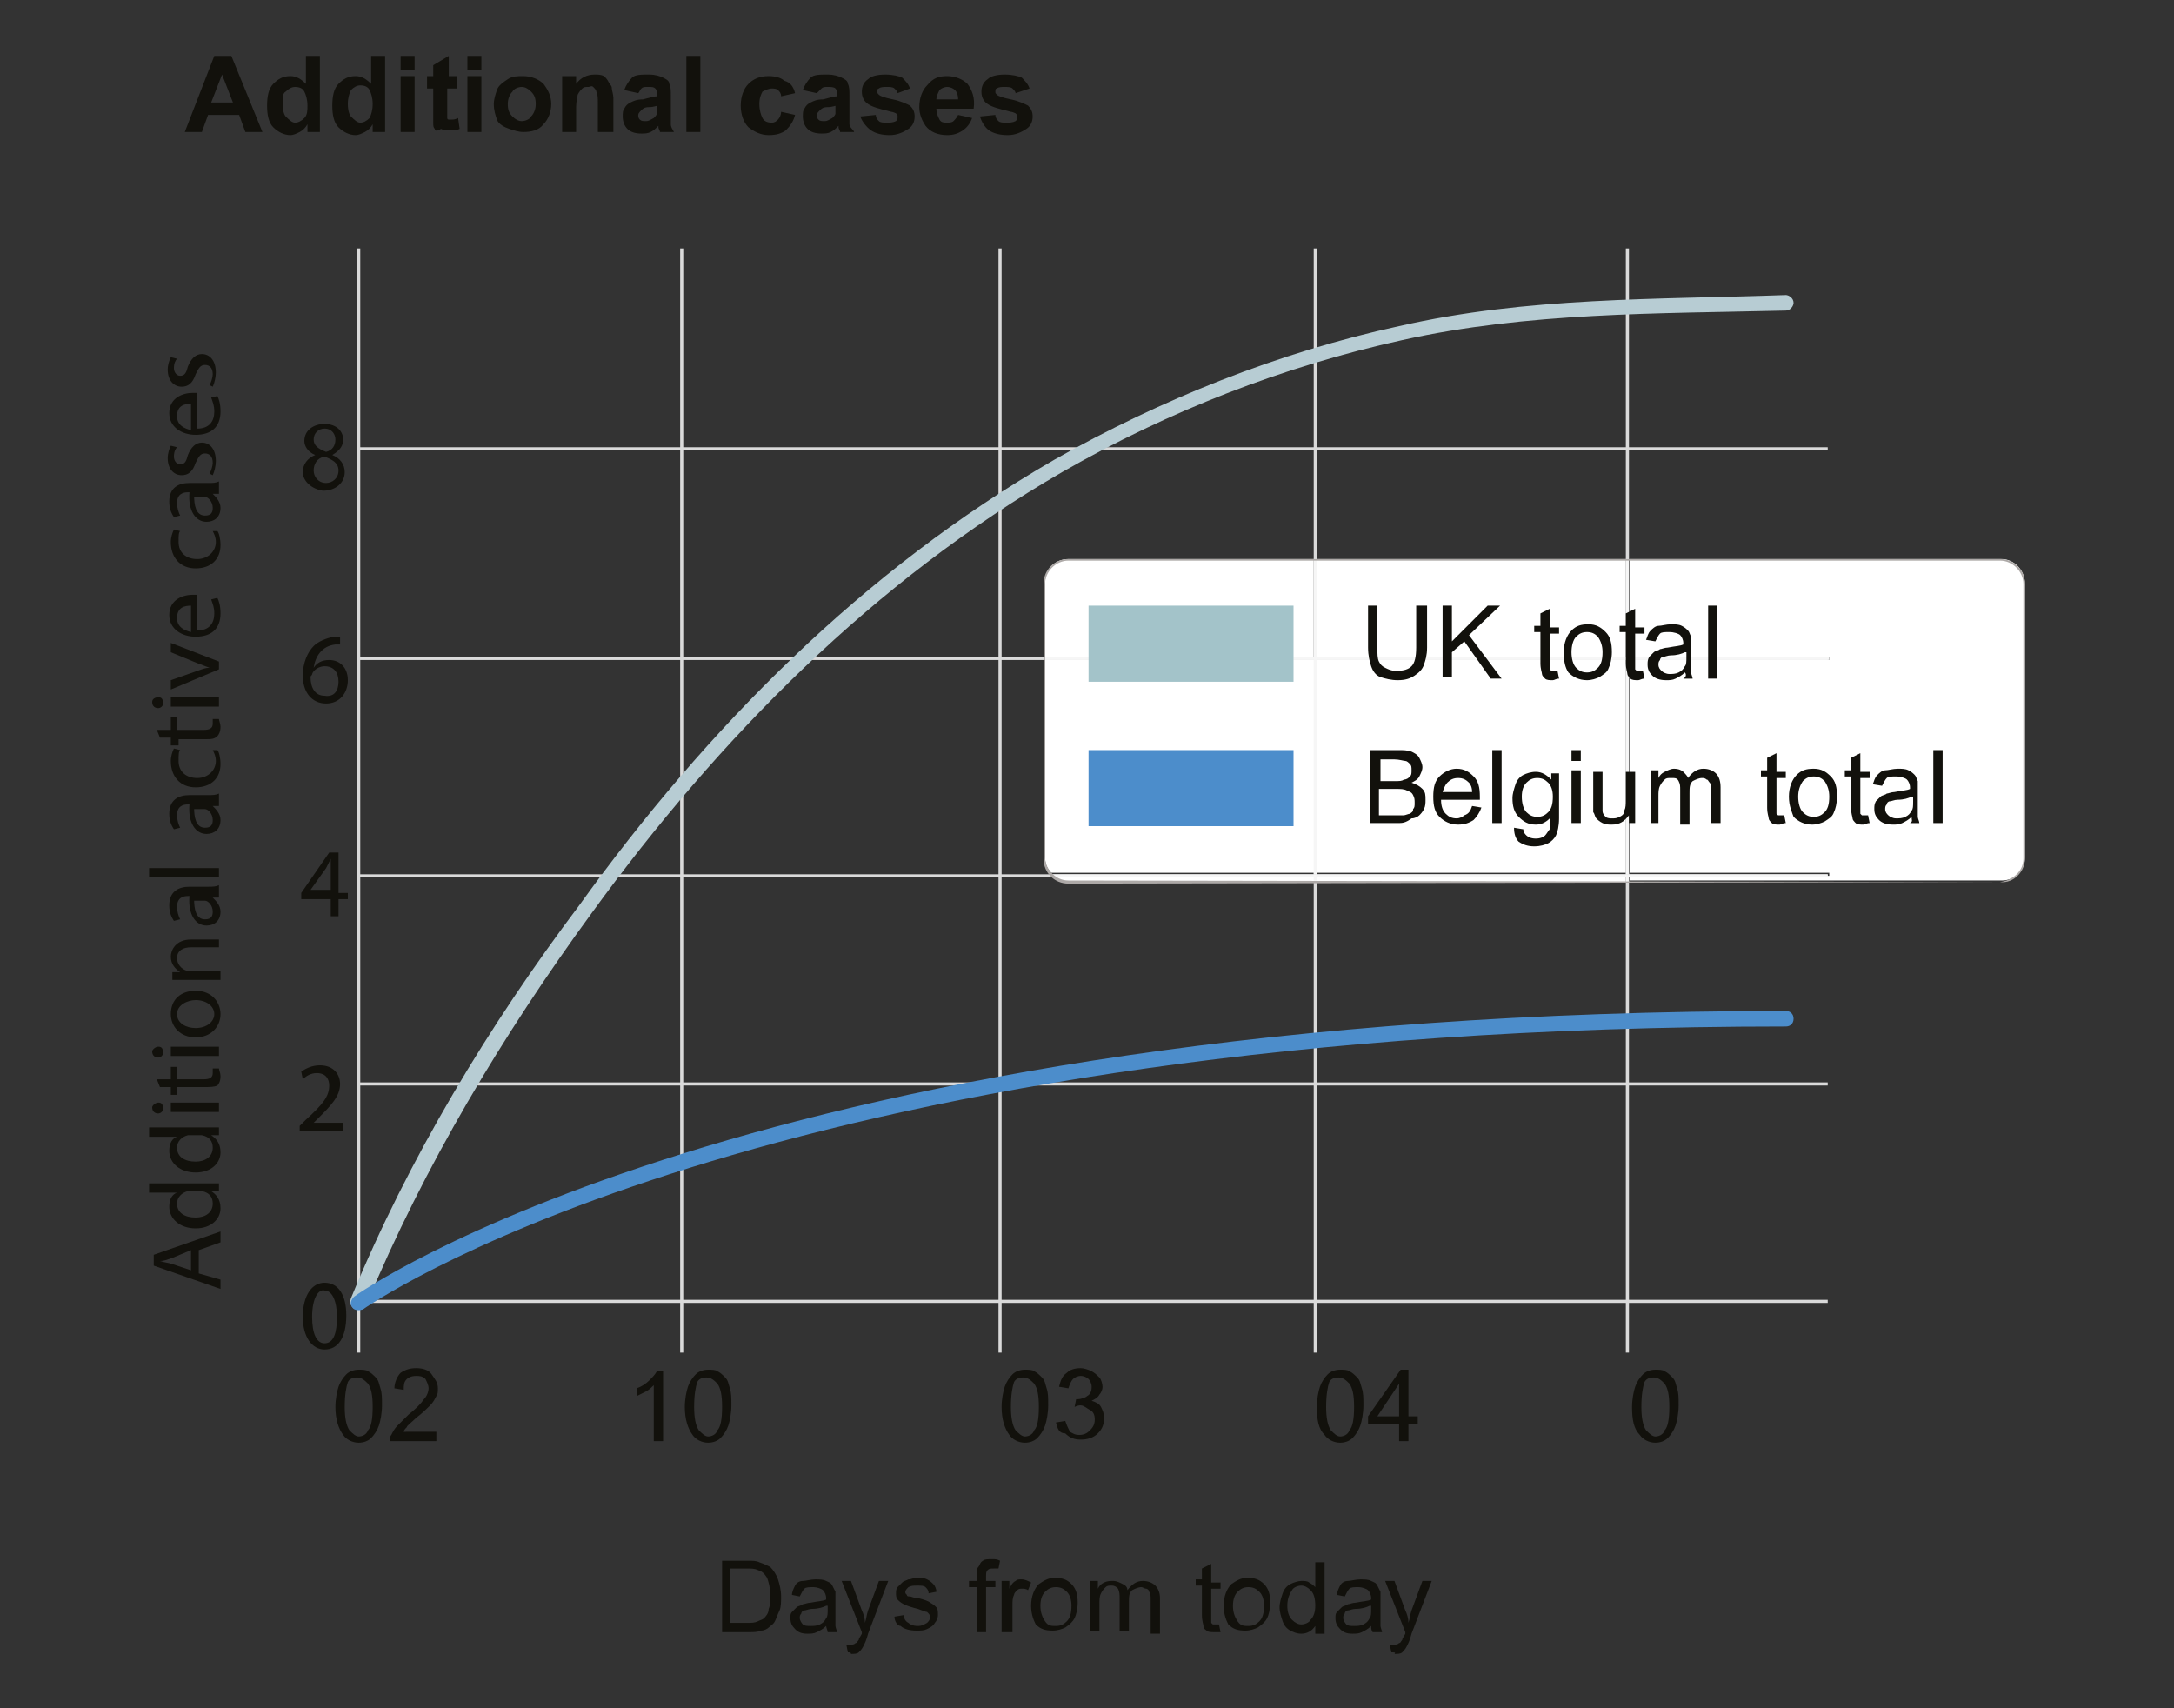 <?xml version="1.0" encoding="UTF-8"?> <!-- Generator: Adobe Illustrator 25.2.1, SVG Export Plug-In . SVG Version: 6.00 Build 0) --> <svg xmlns="http://www.w3.org/2000/svg" xmlns:xlink="http://www.w3.org/1999/xlink" version="1.1" id="Layer_1" x="0px" y="0px" viewBox="0 0 140 110" style="enable-background:new 0 0 140 110;" xml:space="preserve"><rect x="0" y="0" width="140" height="110" fill="#333333" stroke="none"/> <style type="text/css"> .st0{fill:#12110C;} .st1{fill:#DADADA;} .st2{fill:#B7CCD3;} .st3{fill:#4C8DCB;} .st4{fill:#FFFFFF;} .st5{fill:#F6F6F6;} .st6{fill:#A3C3C9;} .st7{fill:#ADA9A7;} </style> <g> <g> <path class="st0" d="M46.5,105.1v-4.6h1.6c0.4,0,0.6,0,0.8,0.1c0.3,0.1,0.5,0.2,0.7,0.3c0.2,0.2,0.4,0.5,0.5,0.8s0.2,0.7,0.2,1.1 c0,0.3,0,0.7-0.1,0.9s-0.2,0.5-0.3,0.7c-0.1,0.2-0.3,0.3-0.4,0.4s-0.3,0.2-0.5,0.2c-0.2,0.1-0.5,0.1-0.7,0.1H46.5z M47.1,104.5h1 c0.3,0,0.5,0,0.7-0.1c0.2-0.1,0.3-0.1,0.4-0.2c0.1-0.1,0.3-0.3,0.3-0.6c0.1-0.2,0.1-0.5,0.1-0.9c0-0.5-0.1-0.8-0.2-1.1 c-0.2-0.3-0.3-0.4-0.6-0.5c-0.2-0.1-0.4-0.1-0.8-0.1h-1V104.5z"></path> <path class="st0" d="M53.2,104.7c-0.2,0.2-0.4,0.3-0.6,0.4c-0.2,0.1-0.4,0.1-0.6,0.1c-0.4,0-0.6-0.1-0.8-0.3 c-0.2-0.2-0.3-0.4-0.3-0.7c0-0.2,0-0.3,0.1-0.4c0.1-0.1,0.2-0.2,0.3-0.3s0.3-0.1,0.4-0.2c0.1,0,0.3-0.1,0.5-0.1 c0.5-0.1,0.8-0.1,1-0.2c0-0.1,0-0.1,0-0.1c0-0.2-0.1-0.4-0.2-0.5c-0.1-0.1-0.4-0.2-0.6-0.2c-0.3,0-0.5,0-0.6,0.1 c-0.1,0.1-0.2,0.3-0.3,0.5l-0.5-0.1c0-0.2,0.1-0.4,0.2-0.6s0.3-0.3,0.5-0.3s0.5-0.1,0.8-0.1c0.3,0,0.5,0,0.7,0.1s0.3,0.1,0.4,0.3 s0.1,0.2,0.2,0.4c0,0.1,0,0.3,0,0.5v0.7c0,0.5,0,0.9,0,1c0,0.1,0.1,0.3,0.1,0.4h-0.6C53.3,105,53.2,104.8,53.2,104.7z M53.2,103.4 c-0.2,0.1-0.5,0.2-0.9,0.2c-0.2,0-0.4,0.1-0.5,0.1c-0.1,0-0.2,0.1-0.2,0.2c-0.1,0.1-0.1,0.2-0.1,0.3c0,0.1,0.1,0.3,0.2,0.4 c0.1,0.1,0.3,0.1,0.5,0.1c0.2,0,0.4,0,0.6-0.1c0.2-0.1,0.3-0.2,0.4-0.4c0.1-0.1,0.1-0.3,0.1-0.6V103.4z"></path> <path class="st0" d="M54.6,106.4l-0.1-0.5c0.1,0,0.2,0,0.3,0c0.1,0,0.2,0,0.3-0.1c0.1,0,0.1-0.1,0.2-0.2c0-0.1,0.1-0.2,0.2-0.4 c0,0,0-0.1,0-0.1l-1.3-3.3h0.6l0.7,1.9c0.1,0.2,0.2,0.5,0.2,0.8c0.1-0.3,0.1-0.5,0.2-0.8l0.7-1.9h0.6l-1.3,3.4 c-0.1,0.4-0.2,0.6-0.3,0.8c-0.1,0.2-0.2,0.3-0.3,0.4s-0.3,0.1-0.5,0.1C54.8,106.4,54.7,106.4,54.6,106.4z"></path> <path class="st0" d="M57.6,104.1l0.6-0.1c0,0.2,0.1,0.4,0.3,0.5c0.1,0.1,0.3,0.2,0.6,0.2c0.3,0,0.4-0.1,0.6-0.2 c0.1-0.1,0.2-0.2,0.2-0.4c0-0.1-0.1-0.2-0.2-0.3c-0.1,0-0.3-0.1-0.6-0.2c-0.4-0.1-0.7-0.2-0.9-0.3c-0.2-0.1-0.3-0.2-0.4-0.3 s-0.1-0.3-0.1-0.4c0-0.1,0-0.3,0.1-0.4s0.2-0.2,0.3-0.3c0.1-0.1,0.2-0.1,0.4-0.2c0.2,0,0.3-0.1,0.5-0.1c0.3,0,0.5,0,0.7,0.1 c0.2,0.1,0.3,0.2,0.4,0.3c0.1,0.1,0.2,0.3,0.2,0.5l-0.5,0.1c0-0.2-0.1-0.3-0.2-0.4c-0.1-0.1-0.3-0.1-0.5-0.1c-0.3,0-0.4,0-0.6,0.1 c-0.1,0.1-0.2,0.2-0.2,0.3c0,0.1,0,0.1,0.1,0.2c0,0.1,0.1,0.1,0.2,0.1c0.1,0,0.2,0.1,0.5,0.1c0.4,0.1,0.7,0.2,0.8,0.3 c0.2,0.1,0.3,0.2,0.4,0.3c0.1,0.1,0.1,0.3,0.1,0.5c0,0.2-0.1,0.4-0.2,0.5c-0.1,0.2-0.3,0.3-0.5,0.4s-0.4,0.1-0.7,0.1 c-0.4,0-0.8-0.1-1-0.3C57.8,104.7,57.6,104.4,57.6,104.1z"></path> <path class="st0" d="M62.9,105.1v-2.9h-0.5v-0.4h0.5v-0.4c0-0.2,0-0.4,0.1-0.5c0.1-0.1,0.1-0.3,0.3-0.4c0.1-0.1,0.3-0.1,0.6-0.1 c0.2,0,0.3,0,0.5,0.1l-0.1,0.5c-0.1,0-0.2,0-0.3,0c-0.2,0-0.3,0-0.4,0.1c-0.1,0.1-0.1,0.2-0.1,0.4v0.3h0.6v0.4h-0.6v2.9H62.9z"></path> <path class="st0" d="M64.5,105.1v-3.3H65v0.5c0.1-0.2,0.2-0.4,0.4-0.5c0.1-0.1,0.2-0.1,0.4-0.1c0.2,0,0.4,0.1,0.6,0.2l-0.2,0.5 c-0.1-0.1-0.3-0.1-0.4-0.1c-0.1,0-0.2,0-0.3,0.1c-0.1,0.1-0.2,0.2-0.2,0.3c-0.1,0.2-0.1,0.4-0.1,0.7v1.7H64.5z"></path> <path class="st0" d="M66.4,103.4c0-0.6,0.2-1.1,0.5-1.4c0.3-0.2,0.6-0.4,1-0.4c0.5,0,0.8,0.1,1.1,0.4c0.3,0.3,0.4,0.7,0.4,1.2 c0,0.4-0.1,0.8-0.2,1c-0.1,0.2-0.3,0.4-0.6,0.6c-0.2,0.1-0.5,0.2-0.8,0.2c-0.5,0-0.8-0.1-1.1-0.4C66.6,104.4,66.4,104,66.4,103.4z M67,103.4c0,0.4,0.1,0.7,0.3,1s0.4,0.3,0.7,0.3c0.3,0,0.5-0.1,0.7-0.3c0.2-0.2,0.3-0.5,0.3-1c0-0.4-0.1-0.7-0.3-0.9 c-0.2-0.2-0.4-0.3-0.7-0.3c-0.3,0-0.5,0.1-0.7,0.3C67.1,102.7,67,103,67,103.4z"></path> <path class="st0" d="M70.2,105.1v-3.3h0.5v0.5c0.1-0.2,0.2-0.3,0.4-0.4s0.4-0.1,0.6-0.1c0.2,0,0.4,0.1,0.6,0.2 c0.2,0.1,0.3,0.2,0.3,0.4c0.3-0.4,0.6-0.6,1-0.6c0.3,0,0.6,0.1,0.8,0.3c0.2,0.2,0.3,0.5,0.3,0.8v2.3h-0.6V103c0-0.2,0-0.4-0.1-0.5 c0-0.1-0.1-0.2-0.2-0.2s-0.2-0.1-0.3-0.1c-0.2,0-0.4,0.1-0.6,0.2c-0.2,0.2-0.2,0.4-0.2,0.7v1.9h-0.6v-2.1c0-0.2,0-0.4-0.1-0.6 c-0.1-0.1-0.2-0.2-0.4-0.2c-0.2,0-0.3,0-0.4,0.1s-0.2,0.2-0.3,0.4s-0.1,0.4-0.1,0.7v1.7H70.2z"></path> <path class="st0" d="M78.5,104.6l0.1,0.5c-0.2,0-0.3,0-0.4,0c-0.2,0-0.4,0-0.5-0.1c-0.1-0.1-0.2-0.1-0.2-0.3 c0-0.1-0.1-0.3-0.1-0.7v-1.9H77v-0.4h0.4V101l0.6-0.3v1.2h0.6v0.4h-0.6v1.9c0,0.2,0,0.3,0,0.3c0,0,0.1,0.1,0.1,0.1 c0,0,0.1,0,0.2,0C78.3,104.6,78.4,104.6,78.5,104.6z"></path> <path class="st0" d="M78.8,103.4c0-0.6,0.2-1.1,0.5-1.4c0.3-0.2,0.6-0.4,1-0.4c0.5,0,0.8,0.1,1.1,0.4c0.3,0.3,0.4,0.7,0.4,1.2 c0,0.4-0.1,0.8-0.2,1c-0.1,0.2-0.3,0.4-0.6,0.6c-0.2,0.1-0.5,0.2-0.8,0.2c-0.5,0-0.8-0.1-1.1-0.4C79,104.4,78.8,104,78.8,103.4z M79.4,103.4c0,0.4,0.1,0.7,0.3,1s0.4,0.3,0.7,0.3c0.3,0,0.5-0.1,0.7-0.3c0.2-0.2,0.3-0.5,0.3-1c0-0.4-0.1-0.7-0.3-0.9 c-0.2-0.2-0.4-0.3-0.7-0.3c-0.3,0-0.5,0.1-0.7,0.3C79.5,102.7,79.4,103,79.4,103.4z"></path> <path class="st0" d="M84.7,105.1v-0.4c-0.2,0.3-0.5,0.5-0.9,0.5c-0.3,0-0.5-0.1-0.7-0.2s-0.4-0.3-0.5-0.6 c-0.1-0.3-0.2-0.6-0.2-0.9c0-0.3,0.1-0.6,0.2-0.9c0.1-0.3,0.3-0.5,0.5-0.6c0.2-0.1,0.5-0.2,0.7-0.2c0.2,0,0.4,0,0.5,0.1 c0.2,0.1,0.3,0.2,0.4,0.3v-1.6h0.6v4.6H84.7z M82.9,103.4c0,0.4,0.1,0.7,0.3,0.9c0.2,0.2,0.4,0.3,0.6,0.3c0.2,0,0.5-0.1,0.6-0.3 c0.2-0.2,0.3-0.5,0.3-0.9c0-0.5-0.1-0.8-0.3-1c-0.2-0.2-0.4-0.3-0.6-0.3c-0.2,0-0.5,0.1-0.6,0.3C83,102.7,82.9,103,82.9,103.4z"></path> <path class="st0" d="M88.3,104.7c-0.2,0.2-0.4,0.3-0.6,0.4c-0.2,0.1-0.4,0.1-0.6,0.1c-0.4,0-0.6-0.1-0.8-0.3 c-0.2-0.2-0.3-0.4-0.3-0.7c0-0.2,0-0.3,0.1-0.4c0.1-0.1,0.2-0.2,0.3-0.3s0.3-0.1,0.4-0.2c0.1,0,0.3-0.1,0.5-0.1 c0.5-0.1,0.8-0.1,1-0.2c0-0.1,0-0.1,0-0.1c0-0.2-0.1-0.4-0.2-0.5c-0.1-0.1-0.4-0.2-0.6-0.2c-0.3,0-0.5,0-0.6,0.1 c-0.1,0.1-0.2,0.3-0.3,0.5l-0.5-0.1c0-0.2,0.1-0.4,0.2-0.6s0.3-0.3,0.5-0.3s0.5-0.1,0.8-0.1c0.3,0,0.5,0,0.7,0.1s0.3,0.1,0.4,0.3 s0.1,0.2,0.2,0.4c0,0.1,0,0.3,0,0.5v0.7c0,0.5,0,0.9,0,1c0,0.1,0.1,0.3,0.1,0.4h-0.6C88.3,105,88.3,104.8,88.3,104.7z M88.2,103.4 c-0.2,0.1-0.5,0.2-0.9,0.2c-0.2,0-0.4,0.1-0.5,0.1c-0.1,0-0.2,0.1-0.2,0.2c-0.1,0.1-0.1,0.2-0.1,0.3c0,0.1,0.1,0.3,0.2,0.4 c0.1,0.1,0.3,0.1,0.5,0.1c0.2,0,0.4,0,0.6-0.1c0.2-0.1,0.3-0.2,0.4-0.4c0.1-0.1,0.1-0.3,0.1-0.6V103.4z"></path> <path class="st0" d="M89.6,106.4l-0.1-0.5c0.1,0,0.2,0,0.3,0c0.1,0,0.2,0,0.3-0.1c0.1,0,0.1-0.1,0.2-0.2c0-0.1,0.1-0.2,0.2-0.4 c0,0,0-0.1,0-0.1l-1.3-3.3h0.6l0.7,1.9c0.1,0.2,0.2,0.5,0.2,0.8c0.1-0.3,0.1-0.5,0.2-0.8l0.7-1.9h0.6l-1.3,3.4 c-0.1,0.4-0.2,0.6-0.3,0.8c-0.1,0.2-0.2,0.3-0.3,0.4s-0.3,0.1-0.5,0.1C89.9,106.4,89.8,106.4,89.6,106.4z"></path> </g> <g> <path class="st0" d="M16.9,8.5h-1.1l-0.4-1.1h-2L13,8.5h-1.1l1.9-4.9h1.1L16.9,8.5z M15,6.6l-0.7-1.8l-0.7,1.8H15z"></path> <path class="st0" d="M20.7,8.5h-0.9V8c-0.1,0.2-0.3,0.4-0.5,0.5c-0.2,0.1-0.4,0.2-0.6,0.2c-0.4,0-0.8-0.2-1.1-0.5 c-0.3-0.3-0.4-0.8-0.4-1.4c0-0.6,0.1-1.1,0.4-1.4c0.3-0.3,0.6-0.5,1.1-0.5c0.4,0,0.7,0.2,1,0.5V3.6h0.9V8.5z M18.2,6.7 c0,0.4,0.1,0.7,0.2,0.8c0.2,0.2,0.4,0.4,0.6,0.4c0.2,0,0.4-0.1,0.6-0.3c0.2-0.2,0.2-0.5,0.2-0.8c0-0.4-0.1-0.7-0.2-0.9 c-0.1-0.2-0.3-0.3-0.6-0.3c-0.2,0-0.4,0.1-0.6,0.3C18.2,6,18.2,6.3,18.2,6.7z"></path> <path class="st0" d="M24.9,8.5H24V8c-0.1,0.2-0.3,0.4-0.5,0.5c-0.2,0.1-0.4,0.2-0.6,0.2c-0.4,0-0.8-0.2-1.1-0.5 c-0.3-0.3-0.4-0.8-0.4-1.4c0-0.6,0.1-1.1,0.4-1.4c0.3-0.3,0.6-0.5,1.1-0.5c0.4,0,0.7,0.2,1,0.5V3.6h0.9V8.5z M22.4,6.7 c0,0.4,0.1,0.7,0.2,0.8c0.2,0.2,0.4,0.4,0.6,0.4c0.2,0,0.4-0.1,0.6-0.3C23.9,7.4,24,7.1,24,6.7c0-0.4-0.1-0.7-0.2-0.9 c-0.1-0.2-0.3-0.3-0.6-0.3c-0.2,0-0.4,0.1-0.6,0.3C22.5,6,22.4,6.3,22.4,6.7z"></path> <path class="st0" d="M25.8,4.5V3.6h0.9v0.9H25.8z M25.8,8.5V4.9h0.9v3.6H25.8z"></path> <path class="st0" d="M29.4,4.9v0.8h-0.6v1.4c0,0.3,0,0.5,0,0.5c0,0,0,0.1,0.1,0.1c0,0,0.1,0,0.2,0c0.1,0,0.2,0,0.4-0.1l0.1,0.7 c-0.2,0.1-0.5,0.1-0.7,0.1c-0.2,0-0.3,0-0.5-0.1C28.1,8.5,28,8.4,28,8.3c-0.1-0.1-0.1-0.2-0.1-0.4c0-0.1,0-0.3,0-0.7V5.7h-0.4V4.9 h0.4V4.2l1-0.6v1.3H29.4z"></path> <path class="st0" d="M30.1,4.5V3.6H31v0.9H30.1z M30.1,8.5V4.9H31v3.6H30.1z"></path> <path class="st0" d="M31.8,6.7c0-0.3,0.1-0.6,0.2-0.9s0.4-0.5,0.7-0.7c0.3-0.2,0.6-0.2,1-0.2c0.5,0,1,0.2,1.3,0.5 c0.3,0.4,0.5,0.8,0.5,1.3c0,0.5-0.2,1-0.5,1.3c-0.3,0.4-0.8,0.5-1.3,0.5c-0.3,0-0.6-0.1-0.9-0.2S32.1,8,32,7.7S31.8,7.1,31.8,6.7z M32.7,6.7c0,0.4,0.1,0.6,0.3,0.8c0.2,0.2,0.4,0.3,0.6,0.3s0.5-0.1,0.6-0.3c0.2-0.2,0.3-0.5,0.3-0.8c0-0.4-0.1-0.6-0.3-0.8 c-0.2-0.2-0.4-0.3-0.6-0.3S33.1,5.7,33,5.9C32.8,6.1,32.7,6.4,32.7,6.7z"></path> <path class="st0" d="M39.4,8.5h-0.9V6.7c0-0.4,0-0.6-0.1-0.8c0-0.1-0.1-0.2-0.2-0.3S38,5.6,37.9,5.6c-0.2,0-0.3,0-0.4,0.1 c-0.1,0.1-0.2,0.2-0.3,0.4c0,0.1-0.1,0.4-0.1,0.8v1.6h-0.9V4.9h0.9v0.5c0.3-0.4,0.7-0.6,1.2-0.6c0.2,0,0.4,0,0.6,0.1 C39,5,39.1,5.1,39.2,5.3s0.2,0.2,0.2,0.4c0,0.1,0.1,0.4,0.1,0.6V8.5z"></path> <path class="st0" d="M41.1,6l-0.9-0.2c0.1-0.3,0.3-0.6,0.5-0.8c0.2-0.2,0.6-0.2,1.1-0.2c0.4,0,0.7,0.1,0.9,0.2 c0.2,0.1,0.4,0.2,0.4,0.4c0.1,0.2,0.1,0.4,0.1,0.8l0,1.1c0,0.3,0,0.5,0,0.7s0.1,0.3,0.2,0.5h-0.9c0-0.1-0.1-0.2-0.1-0.3 c0-0.1,0-0.1,0-0.1c-0.2,0.2-0.3,0.3-0.5,0.4c-0.2,0.1-0.4,0.1-0.6,0.1c-0.4,0-0.7-0.1-0.9-0.3c-0.2-0.2-0.3-0.5-0.3-0.8 c0-0.2,0-0.4,0.1-0.5c0.1-0.2,0.2-0.3,0.4-0.4c0.2-0.1,0.4-0.2,0.8-0.2c0.4-0.1,0.7-0.2,0.9-0.2V6.1c0-0.2,0-0.3-0.1-0.4 S42,5.6,41.7,5.6c-0.2,0-0.3,0-0.4,0.1C41.2,5.8,41.2,5.9,41.1,6z M42.4,6.8c-0.1,0-0.3,0.1-0.6,0.1s-0.4,0.1-0.5,0.2 c-0.1,0.1-0.2,0.2-0.2,0.3c0,0.1,0,0.2,0.1,0.3s0.2,0.1,0.4,0.1c0.2,0,0.3-0.1,0.5-0.2c0.1-0.1,0.2-0.2,0.2-0.3c0-0.1,0-0.2,0-0.5 V6.8z"></path> <path class="st0" d="M44.2,8.5V3.6h0.9v4.9H44.2z"></path> <path class="st0" d="M51.2,6l-0.9,0.2c0-0.2-0.1-0.3-0.2-0.4c-0.1-0.1-0.3-0.1-0.4-0.1c-0.2,0-0.4,0.1-0.6,0.2 c-0.1,0.2-0.2,0.4-0.2,0.8c0,0.4,0.1,0.7,0.2,0.9s0.3,0.3,0.6,0.3c0.2,0,0.3-0.1,0.4-0.2c0.1-0.1,0.2-0.3,0.2-0.5l0.9,0.2 c-0.1,0.4-0.3,0.7-0.6,1c-0.3,0.2-0.6,0.3-1.1,0.3c-0.5,0-0.9-0.2-1.3-0.5c-0.3-0.3-0.5-0.8-0.5-1.4c0-0.6,0.2-1.1,0.5-1.4 s0.7-0.5,1.3-0.5c0.4,0,0.8,0.1,1,0.3C50.9,5.3,51.1,5.6,51.2,6z"></path> <path class="st0" d="M52.6,6l-0.9-0.2c0.1-0.3,0.3-0.6,0.5-0.8c0.2-0.2,0.6-0.2,1.1-0.2c0.4,0,0.7,0.1,0.9,0.2 c0.2,0.1,0.4,0.2,0.4,0.4c0.1,0.2,0.1,0.4,0.1,0.8l0,1.1c0,0.3,0,0.5,0,0.7S55,8.4,55,8.5h-0.9c0-0.1-0.1-0.2-0.1-0.3 c0-0.1,0-0.1,0-0.1c-0.2,0.2-0.3,0.3-0.5,0.4c-0.2,0.1-0.4,0.1-0.6,0.1c-0.4,0-0.7-0.1-0.9-0.3c-0.2-0.2-0.3-0.5-0.3-0.8 c0-0.2,0-0.4,0.1-0.5c0.1-0.2,0.2-0.3,0.4-0.4c0.2-0.1,0.4-0.2,0.8-0.2c0.4-0.1,0.7-0.2,0.9-0.2V6.1c0-0.2,0-0.3-0.1-0.4 s-0.3-0.1-0.5-0.1c-0.2,0-0.3,0-0.4,0.1C52.8,5.8,52.7,5.9,52.6,6z M53.9,6.8c-0.1,0-0.3,0.1-0.6,0.1s-0.4,0.1-0.5,0.2 c-0.1,0.1-0.2,0.2-0.2,0.3c0,0.1,0,0.2,0.1,0.3s0.2,0.1,0.4,0.1c0.2,0,0.3-0.1,0.5-0.2c0.1-0.1,0.2-0.2,0.2-0.3c0-0.1,0-0.2,0-0.5 V6.8z"></path> <path class="st0" d="M55.4,7.5l1-0.1c0,0.2,0.1,0.3,0.2,0.4c0.1,0.1,0.3,0.1,0.5,0.1c0.2,0,0.4,0,0.6-0.1c0.1-0.1,0.1-0.1,0.1-0.3 c0-0.1,0-0.1-0.1-0.2c0,0-0.2-0.1-0.3-0.1c-0.8-0.2-1.2-0.3-1.5-0.5c-0.3-0.2-0.4-0.5-0.4-0.8c0-0.3,0.1-0.6,0.4-0.8 c0.2-0.2,0.6-0.3,1.1-0.3c0.5,0,0.9,0.1,1.1,0.2c0.2,0.2,0.4,0.4,0.5,0.7L57.8,6c0-0.1-0.1-0.2-0.2-0.3c-0.1-0.1-0.3-0.1-0.5-0.1 c-0.2,0-0.4,0-0.5,0.1c-0.1,0-0.1,0.1-0.1,0.2c0,0.1,0,0.1,0.1,0.2c0.1,0.1,0.4,0.2,0.9,0.3s0.9,0.3,1.1,0.4 c0.2,0.2,0.3,0.4,0.3,0.7c0,0.3-0.1,0.6-0.4,0.8s-0.7,0.4-1.2,0.4c-0.5,0-0.9-0.1-1.2-0.3S55.5,7.8,55.4,7.5z"></path> <path class="st0" d="M61.7,7.4l0.9,0.2c-0.1,0.3-0.3,0.6-0.6,0.8c-0.3,0.2-0.6,0.3-1,0.3c-0.6,0-1.1-0.2-1.4-0.6 c-0.2-0.3-0.4-0.7-0.4-1.2c0-0.6,0.2-1.1,0.5-1.4C60.1,5,60.5,4.9,61,4.9c0.5,0,1,0.2,1.3,0.5c0.3,0.4,0.5,0.9,0.4,1.6h-2.4 c0,0.3,0.1,0.5,0.2,0.7c0.1,0.2,0.3,0.2,0.5,0.2c0.1,0,0.3,0,0.4-0.1C61.5,7.7,61.6,7.6,61.7,7.4z M61.7,6.4 c0-0.3-0.1-0.5-0.2-0.6S61.2,5.6,61,5.6c-0.2,0-0.4,0.1-0.5,0.2c-0.1,0.2-0.2,0.4-0.2,0.6H61.7z"></path> <path class="st0" d="M63.1,7.5l1-0.1c0,0.2,0.1,0.3,0.2,0.4c0.1,0.1,0.3,0.1,0.5,0.1c0.2,0,0.4,0,0.6-0.1c0.1-0.1,0.1-0.1,0.1-0.3 c0-0.1,0-0.1-0.1-0.2c0,0-0.2-0.1-0.3-0.1c-0.8-0.2-1.2-0.3-1.5-0.5c-0.3-0.2-0.4-0.5-0.4-0.8c0-0.3,0.1-0.6,0.4-0.8 c0.2-0.2,0.6-0.3,1.1-0.3c0.5,0,0.9,0.1,1.1,0.2c0.2,0.2,0.4,0.4,0.5,0.7L65.4,6c0-0.1-0.1-0.2-0.2-0.3c-0.1-0.1-0.3-0.1-0.5-0.1 c-0.2,0-0.4,0-0.5,0.1c-0.1,0-0.1,0.1-0.1,0.2c0,0.1,0,0.1,0.1,0.2c0.1,0.1,0.4,0.2,0.9,0.3s0.9,0.3,1.1,0.4 c0.2,0.2,0.3,0.4,0.3,0.7c0,0.3-0.1,0.6-0.4,0.8s-0.7,0.4-1.2,0.4c-0.5,0-0.9-0.1-1.2-0.3S63.2,7.8,63.1,7.5z"></path> </g> <g> <path class="st0" d="M12.8,82l1.4,0.4V83l-4.3-1.5v-0.7l4.3-1.5V80l-1.4,0.5V82z M12.3,80.5L11.1,81c-0.3,0.1-0.5,0.2-0.8,0.2v0 c0.3,0.1,0.5,0.1,0.8,0.2l1.2,0.4V80.5z"></path> </g> <g> <path class="st0" d="M9.6,76.2h3.7c0.3,0,0.6,0,0.8,0v0.5l-0.5,0v0c0.3,0.2,0.6,0.5,0.6,1.1c0,0.7-0.6,1.3-1.6,1.3 c-1,0-1.7-0.6-1.7-1.4c0-0.5,0.2-0.8,0.5-0.9v0H9.6V76.2z M12.3,76.7c-0.1,0-0.2,0-0.2,0c-0.4,0.1-0.7,0.4-0.7,0.8 c0,0.6,0.5,0.9,1.2,0.9c0.6,0,1.1-0.3,1.1-0.9c0-0.4-0.2-0.7-0.7-0.8c-0.1,0-0.2,0-0.2,0H12.3z"></path> <path class="st0" d="M9.6,72.6h3.7c0.3,0,0.6,0,0.8,0v0.5l-0.5,0v0c0.3,0.2,0.6,0.5,0.6,1.1c0,0.7-0.6,1.3-1.6,1.3 c-1,0-1.7-0.6-1.7-1.4c0-0.5,0.2-0.8,0.5-0.9v0H9.6V72.6z M12.3,73.1c-0.1,0-0.2,0-0.2,0c-0.4,0.1-0.7,0.4-0.7,0.8 c0,0.6,0.5,0.9,1.2,0.9c0.6,0,1.1-0.3,1.1-0.9c0-0.4-0.2-0.7-0.7-0.8c-0.1,0-0.2,0-0.2,0H12.3z"></path> <path class="st0" d="M10.2,71c0.2,0,0.3,0.1,0.3,0.4c0,0.2-0.2,0.3-0.3,0.3c-0.2,0-0.4-0.1-0.4-0.4C9.8,71.2,10,71,10.2,71z M14.1,71.6H11v-0.6h3.1V71.6z"></path> <path class="st0" d="M10.1,69.5H11v-0.8h0.4v0.8h1.7c0.4,0,0.6-0.1,0.6-0.4c0-0.1,0-0.3,0-0.3l0.4,0c0,0.1,0.1,0.3,0.1,0.5 c0,0.3-0.1,0.5-0.2,0.6C13.8,70,13.5,70,13.1,70h-1.7v0.5H11V70h-0.7L10.1,69.5z"></path> <path class="st0" d="M10.2,67.4c0.2,0,0.3,0.1,0.3,0.4c0,0.2-0.2,0.3-0.3,0.3c-0.2,0-0.4-0.1-0.4-0.4C9.8,67.6,10,67.4,10.2,67.4z M14.1,68H11v-0.6h3.1V68z"></path> <path class="st0" d="M12.6,63.8c1.1,0,1.6,0.8,1.6,1.5c0,0.8-0.6,1.5-1.6,1.5c-1,0-1.6-0.7-1.6-1.5C11,64.4,11.6,63.8,12.6,63.8z M12.6,66.2c0.7,0,1.2-0.4,1.2-0.9c0-0.5-0.5-0.9-1.2-0.9c-0.5,0-1.2,0.3-1.2,0.9C11.4,65.9,12,66.2,12.6,66.2z"></path> <path class="st0" d="M11.9,63.1c-0.3,0-0.6,0-0.8,0v-0.5l0.5,0v0c-0.3-0.2-0.6-0.5-0.6-1c0-0.4,0.3-1.1,1.3-1.1h1.8V61h-1.8 c-0.5,0-0.9,0.2-0.9,0.7c0,0.4,0.3,0.7,0.6,0.8c0.1,0,0.2,0,0.3,0h1.9v0.6H11.9z"></path> <path class="st0" d="M14.1,57.8l-0.4,0v0c0.2,0.2,0.5,0.5,0.5,0.9c0,0.6-0.4,0.9-0.9,0.9c-0.7,0-1.2-0.7-1.1-1.9h-0.1 c-0.3,0-0.7,0.1-0.7,0.7c0,0.3,0.1,0.6,0.2,0.8l-0.4,0.1c-0.2-0.3-0.3-0.6-0.3-1c0-0.9,0.6-1.2,1.3-1.2h1.2c0.3,0,0.5,0,0.7-0.1 V57.8z M12.5,57.9c0,0.6,0.1,1.3,0.7,1.3c0.4,0,0.5-0.2,0.5-0.5c0-0.4-0.3-0.7-0.5-0.7c-0.1,0-0.1,0-0.2,0H12.5z"></path> <path class="st0" d="M9.6,56.5v-0.6h4.5v0.6H9.6z"></path> <path class="st0" d="M14.1,51.9l-0.4,0v0c0.2,0.2,0.5,0.5,0.5,0.9c0,0.6-0.4,0.9-0.9,0.9c-0.7,0-1.2-0.7-1.1-1.9h-0.1 c-0.3,0-0.7,0.1-0.7,0.7c0,0.3,0.1,0.6,0.2,0.8l-0.4,0.1c-0.2-0.3-0.3-0.6-0.3-1c0-0.9,0.6-1.2,1.3-1.2h1.2c0.3,0,0.5,0,0.7-0.1 V51.9z M12.5,52c0,0.6,0.1,1.3,0.7,1.3c0.4,0,0.5-0.2,0.5-0.5c0-0.4-0.3-0.7-0.5-0.7c-0.1,0-0.1,0-0.2,0H12.5z"></path> </g> <g> <path class="st0" d="M14,48.3c0.1,0.1,0.2,0.5,0.2,0.9c0,0.9-0.6,1.5-1.6,1.5c-1,0-1.6-0.7-1.6-1.7c0-0.3,0.1-0.6,0.2-0.8l0.4,0.1 c-0.1,0.1-0.1,0.3-0.1,0.7c0,0.7,0.5,1.1,1.2,1.1c0.7,0,1.2-0.5,1.2-1.1c0-0.3-0.1-0.5-0.2-0.7L14,48.3z"></path> <path class="st0" d="M10.1,47H11v-0.8h0.4V47h1.7c0.4,0,0.6-0.1,0.6-0.4c0-0.1,0-0.3,0-0.3l0.4,0c0,0.1,0.1,0.3,0.1,0.5 c0,0.3-0.1,0.5-0.2,0.6c-0.2,0.2-0.4,0.2-0.8,0.2h-1.7V48H11v-0.5h-0.7L10.1,47z"></path> </g> <g> <path class="st0" d="M10.2,44.9c0.2,0,0.3,0.1,0.3,0.4c0,0.2-0.2,0.3-0.3,0.3c-0.2,0-0.4-0.1-0.4-0.4C9.8,45,10,44.9,10.2,44.9z M14.1,45.5H11v-0.6h3.1V45.5z"></path> <path class="st0" d="M11,43.8l1.7-0.6c0.3-0.1,0.5-0.2,0.8-0.2v0c-0.3-0.1-0.5-0.2-0.8-0.3L11,42v-0.6l3.1,1.2v0.5L11,44.4V43.8z"></path> <path class="st0" d="M12.7,40.6c0.8,0,1.1-0.5,1.1-1.1c0-0.4-0.1-0.6-0.2-0.9l0.4-0.1c0.1,0.2,0.2,0.5,0.2,1c0,1-0.6,1.5-1.6,1.5 c-0.9,0-1.7-0.5-1.7-1.4c0-1,0.9-1.3,1.5-1.3c0.1,0,0.2,0,0.3,0V40.6z M12.3,39c-0.4,0-0.9,0.1-0.9,0.8c0,0.6,0.5,0.8,0.9,0.9V39z "></path> <path class="st0" d="M14,34.2c0.1,0.1,0.2,0.5,0.2,0.9c0,0.9-0.6,1.5-1.6,1.5c-1,0-1.6-0.7-1.6-1.7c0-0.3,0.1-0.6,0.2-0.8l0.4,0.1 c-0.1,0.1-0.1,0.3-0.1,0.7c0,0.7,0.5,1.1,1.2,1.1c0.7,0,1.2-0.5,1.2-1.1c0-0.3-0.1-0.5-0.2-0.7L14,34.2z"></path> <path class="st0" d="M14.1,31.8l-0.4,0v0c0.2,0.2,0.5,0.5,0.5,0.9c0,0.6-0.4,0.9-0.9,0.9c-0.7,0-1.2-0.7-1.1-1.9h-0.1 c-0.3,0-0.7,0.1-0.7,0.7c0,0.3,0.1,0.6,0.2,0.8l-0.4,0.1c-0.2-0.3-0.3-0.6-0.3-1c0-0.9,0.6-1.2,1.3-1.2h1.2c0.3,0,0.5,0,0.7-0.1 V31.8z M12.5,31.9c0,0.6,0.1,1.3,0.7,1.3c0.4,0,0.5-0.2,0.5-0.5c0-0.4-0.3-0.7-0.5-0.7c-0.1,0-0.1,0-0.2,0H12.5z"></path> <path class="st0" d="M13.5,30.5c0.1-0.2,0.2-0.5,0.2-0.7c0-0.4-0.2-0.6-0.5-0.6c-0.3,0-0.4,0.2-0.6,0.6c-0.2,0.6-0.5,0.8-0.9,0.8 c-0.5,0-0.9-0.4-0.9-1.1c0-0.3,0.1-0.6,0.2-0.8l0.4,0.1c-0.1,0.1-0.2,0.3-0.2,0.6c0,0.3,0.2,0.5,0.4,0.5c0.3,0,0.4-0.2,0.5-0.6 c0.2-0.5,0.5-0.8,0.9-0.8c0.5,0,0.9,0.4,0.9,1.2c0,0.3-0.1,0.7-0.2,0.9L13.5,30.5z"></path> <path class="st0" d="M12.7,27.6c0.8,0,1.1-0.5,1.1-1.1c0-0.4-0.1-0.6-0.2-0.9l0.4-0.1c0.1,0.2,0.2,0.5,0.2,1c0,1-0.6,1.5-1.6,1.5 c-0.9,0-1.7-0.5-1.7-1.4c0-1,0.9-1.3,1.5-1.3c0.1,0,0.2,0,0.3,0V27.6z M12.3,26c-0.4,0-0.9,0.1-0.9,0.8c0,0.6,0.5,0.8,0.9,0.9V26z "></path> <path class="st0" d="M13.5,24.8c0.1-0.2,0.2-0.5,0.2-0.7c0-0.4-0.2-0.6-0.5-0.6c-0.3,0-0.4,0.2-0.6,0.6c-0.2,0.6-0.5,0.8-0.9,0.8 c-0.5,0-0.9-0.4-0.9-1.1c0-0.3,0.1-0.6,0.2-0.8l0.4,0.1c-0.1,0.1-0.2,0.3-0.2,0.6c0,0.3,0.2,0.5,0.4,0.5c0.3,0,0.4-0.2,0.5-0.6 c0.2-0.5,0.5-0.8,0.9-0.8c0.5,0,0.9,0.4,0.9,1.2c0,0.3-0.1,0.7-0.2,0.9L13.5,24.8z"></path> </g> <rect x="43.8" y="16" class="st1" width="0.2" height="71.1"></rect> <rect x="23" y="16" class="st1" width="0.2" height="71.1"></rect> <rect x="64.3" y="16" class="st1" width="0.2" height="71.1"></rect> <rect x="84.6" y="16" class="st1" width="0.2" height="71.1"></rect> <rect x="104.7" y="16" class="st1" width="0.2" height="71.1"></rect> <rect x="23.1" y="83.7" class="st1" width="94.6" height="0.2"></rect> <rect x="23.1" y="69.7" class="st1" width="94.6" height="0.2"></rect> <rect x="23.1" y="56.3" class="st1" width="94.6" height="0.2"></rect> <rect x="23.1" y="42.3" class="st1" width="94.6" height="0.2"></rect> <rect x="23.1" y="28.8" class="st1" width="94.6" height="0.2"></rect> <g> <path class="st0" d="M22.3,84.7c0,1.4-0.5,2.2-1.4,2.2c-0.8,0-1.4-0.8-1.4-2.1c0-1.4,0.6-2.2,1.4-2.2 C21.8,82.6,22.3,83.4,22.3,84.7z M20.1,84.8c0,1.1,0.3,1.7,0.8,1.7c0.6,0,0.8-0.7,0.8-1.7c0-1-0.3-1.7-0.8-1.7 C20.5,83,20.1,83.6,20.1,84.8z"></path> </g> <g> <path class="st0" d="M21.3,59v-1.1h-1.9v-0.4l1.8-2.6h0.6v2.6h0.6v0.4h-0.6V59H21.3z M21.3,57.4V56c0-0.2,0-0.4,0-0.7h0 c-0.1,0.2-0.2,0.4-0.3,0.6l-1,1.4v0H21.3z"></path> </g> <g> <path class="st0" d="M22,41.5c-0.1,0-0.3,0-0.4,0c-0.9,0.1-1.3,0.8-1.4,1.5h0c0.2-0.3,0.5-0.5,1-0.5c0.7,0,1.2,0.5,1.2,1.3 c0,0.8-0.5,1.5-1.4,1.5c-0.9,0-1.5-0.7-1.5-1.8c0-0.8,0.3-1.5,0.7-1.9c0.3-0.3,0.8-0.5,1.3-0.6c0.2,0,0.3,0,0.4,0V41.5z M21.8,43.9c0-0.6-0.3-1-0.9-1c-0.3,0-0.7,0.2-0.8,0.5c0,0.1-0.1,0.1-0.1,0.2c0,0.7,0.3,1.2,0.9,1.2 C21.5,44.9,21.8,44.5,21.8,43.9z"></path> </g> <g> <path class="st0" d="M19.5,30.4c0-0.5,0.3-0.9,0.8-1.1l0,0c-0.5-0.2-0.7-0.6-0.7-0.9c0-0.7,0.6-1.1,1.3-1.1c0.8,0,1.2,0.5,1.2,1 c0,0.4-0.2,0.7-0.7,1v0c0.5,0.2,0.8,0.6,0.8,1.1c0,0.7-0.6,1.2-1.4,1.2C20.1,31.5,19.5,31,19.5,30.4z M21.8,30.3 c0-0.5-0.4-0.7-0.9-0.9c-0.5,0.1-0.7,0.5-0.7,0.9c0,0.4,0.3,0.8,0.8,0.8C21.4,31.1,21.8,30.8,21.8,30.3z M20.2,28.3 c0,0.4,0.3,0.6,0.8,0.8c0.4-0.1,0.6-0.4,0.6-0.8c0-0.3-0.2-0.7-0.7-0.7C20.5,27.6,20.2,27.9,20.2,28.3z"></path> </g> <g> <path class="st0" d="M19.3,72.8v-0.3l0.4-0.4c1.1-1,1.5-1.5,1.5-2.2c0-0.4-0.2-0.8-0.8-0.8c-0.4,0-0.7,0.2-0.9,0.4L19.4,69 c0.3-0.2,0.7-0.4,1.2-0.4c0.9,0,1.3,0.6,1.3,1.2c0,0.8-0.6,1.4-1.4,2.2l-0.3,0.3v0h1.9v0.5H19.3z"></path> </g> <g> <path class="st0" d="M42.7,92.8h-0.6v-3.6c-0.1,0.1-0.3,0.3-0.5,0.4c-0.2,0.1-0.4,0.2-0.6,0.3v-0.5c0.3-0.1,0.6-0.3,0.8-0.5 s0.4-0.4,0.5-0.6h0.4V92.8z"></path> <path class="st0" d="M44.1,90.6c0-0.5,0.1-1,0.2-1.3c0.1-0.3,0.3-0.6,0.5-0.8c0.2-0.2,0.5-0.3,0.8-0.3c0.2,0,0.5,0,0.6,0.1 c0.2,0.1,0.3,0.2,0.5,0.4s0.2,0.4,0.3,0.7s0.1,0.6,0.1,1.1c0,0.5-0.1,1-0.2,1.3c-0.1,0.3-0.3,0.6-0.5,0.8 c-0.2,0.2-0.5,0.3-0.8,0.3c-0.4,0-0.8-0.2-1-0.5C44.3,92,44.1,91.4,44.1,90.6z M44.7,90.6c0,0.7,0.1,1.2,0.3,1.5 c0.2,0.2,0.4,0.4,0.6,0.4s0.5-0.1,0.6-0.4c0.2-0.2,0.3-0.7,0.3-1.5c0-0.8-0.1-1.2-0.3-1.5c-0.2-0.2-0.4-0.4-0.7-0.4 c-0.3,0-0.5,0.1-0.6,0.3C44.8,89.3,44.7,89.8,44.7,90.6z"></path> </g> <g> <path class="st0" d="M21.6,90.6c0-0.5,0.1-1,0.2-1.3c0.1-0.3,0.3-0.6,0.5-0.8c0.2-0.2,0.5-0.3,0.8-0.3c0.2,0,0.5,0,0.6,0.1 c0.2,0.1,0.3,0.2,0.5,0.4s0.2,0.4,0.3,0.7s0.1,0.6,0.1,1.1c0,0.5-0.1,1-0.2,1.3c-0.1,0.3-0.3,0.6-0.5,0.8 c-0.2,0.2-0.5,0.3-0.8,0.3c-0.4,0-0.8-0.2-1-0.5C21.8,92,21.6,91.4,21.6,90.6z M22.2,90.6c0,0.7,0.1,1.2,0.3,1.5 c0.2,0.2,0.4,0.4,0.6,0.4s0.5-0.1,0.6-0.4c0.2-0.2,0.3-0.7,0.3-1.5c0-0.8-0.1-1.2-0.3-1.5c-0.2-0.2-0.4-0.4-0.7-0.4 c-0.3,0-0.5,0.1-0.6,0.3C22.3,89.3,22.2,89.8,22.2,90.6z"></path> <path class="st0" d="M28.1,92.3v0.5h-3c0-0.1,0-0.3,0.1-0.4c0.1-0.2,0.2-0.4,0.4-0.6s0.4-0.4,0.7-0.7c0.5-0.4,0.8-0.7,1-1 c0.2-0.2,0.3-0.5,0.3-0.7c0-0.2-0.1-0.4-0.2-0.6c-0.2-0.2-0.4-0.2-0.6-0.2c-0.3,0-0.5,0.1-0.6,0.2c-0.2,0.2-0.2,0.4-0.2,0.7 l-0.6-0.1c0-0.4,0.2-0.8,0.4-1c0.3-0.2,0.6-0.3,1-0.3c0.4,0,0.8,0.1,1,0.4s0.4,0.5,0.4,0.9c0,0.2,0,0.4-0.1,0.5 c-0.1,0.2-0.2,0.4-0.4,0.6c-0.2,0.2-0.5,0.5-0.9,0.8c-0.3,0.3-0.6,0.5-0.6,0.6c-0.1,0.1-0.2,0.2-0.2,0.3H28.1z"></path> </g> <g> <path class="st0" d="M64.5,90.6c0-0.5,0.1-1,0.2-1.3c0.1-0.3,0.3-0.6,0.5-0.8c0.2-0.2,0.5-0.3,0.8-0.3c0.2,0,0.5,0,0.6,0.1 c0.2,0.1,0.3,0.2,0.5,0.4s0.2,0.4,0.3,0.7s0.1,0.6,0.1,1.1c0,0.5-0.1,1-0.2,1.3c-0.1,0.3-0.3,0.6-0.5,0.8 c-0.2,0.2-0.5,0.3-0.8,0.3c-0.4,0-0.8-0.2-1-0.5C64.7,92,64.5,91.4,64.5,90.6z M65.1,90.6c0,0.7,0.1,1.2,0.3,1.5 c0.2,0.2,0.4,0.4,0.6,0.4s0.5-0.1,0.6-0.4c0.2-0.2,0.3-0.7,0.3-1.5c0-0.8-0.1-1.2-0.3-1.5c-0.2-0.2-0.4-0.4-0.7-0.4 c-0.3,0-0.5,0.1-0.6,0.3C65.2,89.3,65.1,89.8,65.1,90.6z"></path> <path class="st0" d="M68,91.6l0.6-0.1c0.1,0.3,0.2,0.5,0.3,0.7c0.2,0.1,0.3,0.2,0.6,0.2c0.3,0,0.5-0.1,0.7-0.3 c0.2-0.2,0.3-0.4,0.3-0.7c0-0.3-0.1-0.5-0.3-0.6s-0.4-0.3-0.6-0.3c-0.1,0-0.2,0-0.4,0.1l0.1-0.5c0,0,0.1,0,0.1,0 c0.2,0,0.5-0.1,0.6-0.2c0.2-0.1,0.3-0.3,0.3-0.6c0-0.2-0.1-0.4-0.2-0.5c-0.1-0.1-0.3-0.2-0.5-0.2c-0.2,0-0.4,0.1-0.5,0.2 c-0.1,0.1-0.2,0.3-0.3,0.6l-0.6-0.1c0.1-0.4,0.2-0.7,0.5-0.9c0.2-0.2,0.5-0.3,0.9-0.3c0.2,0,0.5,0.1,0.7,0.2 c0.2,0.1,0.4,0.3,0.5,0.4s0.2,0.4,0.2,0.6c0,0.2-0.1,0.4-0.2,0.5c-0.1,0.2-0.3,0.3-0.5,0.4c0.3,0.1,0.5,0.2,0.6,0.4 c0.1,0.2,0.2,0.4,0.2,0.7c0,0.4-0.1,0.7-0.4,1c-0.3,0.3-0.7,0.4-1.1,0.4c-0.4,0-0.7-0.1-1-0.4C68.2,92.3,68.1,92,68,91.6z"></path> </g> <g> <path class="st0" d="M84.8,90.6c0-0.5,0.1-1,0.2-1.3c0.1-0.3,0.3-0.6,0.5-0.8c0.2-0.2,0.5-0.3,0.8-0.3c0.2,0,0.5,0,0.6,0.1 c0.2,0.1,0.3,0.2,0.5,0.4s0.2,0.4,0.3,0.7s0.1,0.6,0.1,1.1c0,0.5-0.1,1-0.2,1.3c-0.1,0.3-0.3,0.6-0.5,0.8 c-0.2,0.2-0.5,0.3-0.8,0.3c-0.4,0-0.8-0.2-1-0.5C84.9,92,84.8,91.4,84.8,90.6z M85.4,90.6c0,0.7,0.1,1.2,0.3,1.5 c0.2,0.2,0.4,0.4,0.6,0.4s0.5-0.1,0.6-0.4c0.2-0.2,0.3-0.7,0.3-1.5c0-0.8-0.1-1.2-0.3-1.5c-0.2-0.2-0.4-0.4-0.7-0.4 c-0.3,0-0.5,0.1-0.6,0.3C85.5,89.3,85.4,89.8,85.4,90.6z"></path> <path class="st0" d="M90.1,92.8v-1.1h-2v-0.5l2.1-3h0.5v3h0.6v0.5h-0.6v1.1H90.1z M90.1,91.2v-2.1l-1.4,2.1H90.1z"></path> </g> <g> <path class="st0" d="M105.1,90.6c0-0.5,0.1-1,0.2-1.3c0.1-0.3,0.3-0.6,0.5-0.8c0.2-0.2,0.5-0.3,0.8-0.3c0.2,0,0.5,0,0.6,0.1 c0.2,0.1,0.3,0.2,0.5,0.4s0.2,0.4,0.3,0.7s0.1,0.6,0.1,1.1c0,0.5-0.1,1-0.2,1.3c-0.1,0.3-0.3,0.6-0.5,0.8 c-0.2,0.2-0.5,0.3-0.8,0.3c-0.4,0-0.8-0.2-1-0.5C105.2,92,105.1,91.4,105.1,90.6z M105.7,90.6c0,0.7,0.1,1.2,0.3,1.5 c0.2,0.2,0.4,0.4,0.6,0.4s0.5-0.1,0.6-0.4c0.2-0.2,0.3-0.7,0.3-1.5c0-0.8-0.1-1.2-0.3-1.5c-0.2-0.2-0.4-0.4-0.7-0.4 c-0.3,0-0.5,0.1-0.6,0.3C105.8,89.3,105.7,89.8,105.7,90.6z"></path> </g> <path class="st2" d="M23.6,84c3.7-8.9,8.8-17.4,14.5-25.2c8.2-11.3,18.2-21.4,30.3-28.4c6.8-3.9,14.2-6.8,21.9-8.5 c8.1-1.8,16.4-1.7,24.7-1.9c0.3,0,0.5-0.3,0.5-0.5c0-0.3-0.3-0.5-0.5-0.5c-8.3,0.3-16.6,0.1-24.9,2c-7.8,1.7-15.3,4.7-22.2,8.6 c-12.3,7.1-22.4,17.3-30.6,28.7C31.5,66,26.3,74.6,22.6,83.6c-0.1,0.3,0,0.6,0.3,0.7C23.2,84.4,23.5,84.3,23.6,84z"></path> <path class="st3" d="M23.4,84.3L23.4,84.3C25,83.2,50.9,66.1,115,66.1c0.3,0,0.5-0.2,0.5-0.5c0-0.3-0.2-0.5-0.5-0.5 c-66.4,0-92.1,18.3-92.2,18.4c-0.2,0.2-0.3,0.5-0.1,0.7C22.8,84.4,23.2,84.4,23.4,84.3z"></path> <path class="st4" d="M128.9,36h-23.9v6.3h12.8v0.2h-12.8v13.7h12.8v0.2h-12.8v0.3h23.9c0.9,0,1.5-0.7,1.5-1.5V37.6 C130.4,36.7,129.7,36,128.9,36 M104.7,36H84.8v6.3h19.9V36z M84.6,36H68.8c-0.9,0-1.5,0.7-1.5,1.5v4.8h17.3V36z M104.7,42.5H84.8 v13.7h19.9V42.5z M84.6,42.5H67.3v12.7c0,0.4,0.1,0.7,0.4,1h17V42.5z M104.7,56.5H84.8v0.3h19.9V56.5z M84.6,56.5H67.9 c0.3,0.2,0.6,0.3,1,0.3h15.8V56.5z"></path> <path class="st5" d="M84.6,56.8h0.2v-0.3h-0.2V56.8z M84.6,56.3h0.2V42.5h-0.2V56.3z M84.6,42.3h0.2V36h-0.2V42.3z"></path> <path class="st5" d="M104.7,56.8h0.2v-0.3h-0.2V56.8z M104.7,56.3h0.2V42.5h-0.2V56.3z M104.7,42.3h0.2V36h-0.2V42.3z"></path> <path class="st5" d="M117.8,56.3h-12.8h-0.2H84.8h-0.2h-17c0.1,0.1,0.1,0.1,0.2,0.2h16.8h0.2h19.9h0.2h12.8V56.3z"></path> <polygon class="st5" points="104.9,42.3 104.7,42.3 84.8,42.3 84.6,42.3 67.3,42.3 67.3,42.5 84.6,42.5 84.8,42.5 104.7,42.5 104.9,42.5 117.8,42.5 117.8,42.3 "></polygon> <g> <path class="st0" d="M91.3,39h0.6v2.7c0,0.5-0.1,0.8-0.2,1.1c-0.1,0.3-0.3,0.5-0.6,0.7c-0.3,0.2-0.6,0.3-1.1,0.3 c-0.4,0-0.8-0.1-1.1-0.2s-0.5-0.4-0.6-0.7c-0.1-0.3-0.2-0.7-0.2-1.2V39h0.6v2.7c0,0.4,0,0.7,0.1,0.9c0.1,0.2,0.2,0.3,0.4,0.4 s0.4,0.2,0.7,0.2c0.5,0,0.8-0.1,1-0.3c0.2-0.2,0.3-0.6,0.3-1.2V39z"></path> <path class="st0" d="M92.9,43.7V39h0.6v2.3l2.3-2.3h0.8l-2,1.9l2.1,2.8H96l-1.7-2.4l-0.8,0.7v1.6H92.9z"></path> <path class="st0" d="M100.3,43.2l0.1,0.5c-0.2,0-0.3,0.1-0.4,0.1c-0.2,0-0.4,0-0.5-0.1c-0.1-0.1-0.2-0.2-0.2-0.3s-0.1-0.3-0.1-0.7 v-2h-0.4v-0.4h0.4v-0.8l0.6-0.3v1.2h0.6v0.4h-0.6v2c0,0.2,0,0.3,0,0.3s0.1,0.1,0.1,0.1c0,0,0.1,0,0.2,0 C100.1,43.2,100.2,43.2,100.3,43.2z"></path> <path class="st0" d="M100.7,42c0-0.6,0.2-1.1,0.5-1.4c0.3-0.3,0.6-0.4,1.1-0.4c0.5,0,0.8,0.2,1.1,0.5c0.3,0.3,0.4,0.7,0.4,1.3 c0,0.4-0.1,0.8-0.2,1c-0.1,0.3-0.3,0.4-0.6,0.6c-0.2,0.1-0.5,0.2-0.8,0.2c-0.5,0-0.9-0.2-1.2-0.5C100.8,43,100.7,42.6,100.7,42z M101.2,42c0,0.4,0.1,0.8,0.3,1c0.2,0.2,0.4,0.3,0.7,0.3c0.3,0,0.5-0.1,0.7-0.3c0.2-0.2,0.3-0.5,0.3-1c0-0.4-0.1-0.7-0.3-1 c-0.2-0.2-0.4-0.3-0.7-0.3c-0.3,0-0.5,0.1-0.7,0.3C101.3,41.2,101.2,41.6,101.2,42z"></path> <path class="st0" d="M105.8,43.2l0.1,0.5c-0.2,0-0.3,0.1-0.4,0.1c-0.2,0-0.4,0-0.5-0.1c-0.1-0.1-0.2-0.2-0.2-0.3s-0.1-0.3-0.1-0.7 v-2h-0.4v-0.4h0.4v-0.8l0.6-0.3v1.2h0.6v0.4h-0.6v2c0,0.2,0,0.3,0,0.3s0.1,0.1,0.1,0.1c0,0,0.1,0,0.2,0 C105.6,43.2,105.7,43.2,105.8,43.2z"></path> <path class="st0" d="M108.5,43.3c-0.2,0.2-0.4,0.3-0.6,0.4s-0.4,0.1-0.6,0.1c-0.4,0-0.7-0.1-0.9-0.3c-0.2-0.2-0.3-0.4-0.3-0.7 c0-0.2,0-0.3,0.1-0.5c0.1-0.1,0.2-0.2,0.3-0.3c0.1-0.1,0.3-0.1,0.4-0.2c0.1,0,0.3-0.1,0.5-0.1c0.5-0.1,0.8-0.1,1-0.2 c0-0.1,0-0.1,0-0.1c0-0.2-0.1-0.4-0.2-0.5c-0.1-0.1-0.4-0.2-0.7-0.2c-0.3,0-0.5,0-0.6,0.1c-0.1,0.1-0.2,0.3-0.3,0.5l-0.6-0.1 c0.1-0.2,0.1-0.4,0.3-0.6c0.1-0.1,0.3-0.3,0.5-0.3s0.5-0.1,0.8-0.1c0.3,0,0.5,0,0.7,0.1c0.2,0.1,0.3,0.2,0.4,0.3s0.1,0.2,0.2,0.4 c0,0.1,0,0.3,0,0.5v0.8c0,0.5,0,0.9,0,1c0,0.1,0.1,0.3,0.1,0.4h-0.6C108.6,43.6,108.6,43.4,108.5,43.3z M108.5,42 c-0.2,0.1-0.5,0.2-0.9,0.2c-0.2,0-0.4,0.1-0.5,0.1c-0.1,0-0.2,0.1-0.2,0.2c-0.1,0.1-0.1,0.2-0.1,0.3c0,0.2,0.1,0.3,0.2,0.4 c0.1,0.1,0.3,0.2,0.5,0.2c0.2,0,0.4,0,0.6-0.1c0.2-0.1,0.3-0.2,0.4-0.4c0.1-0.1,0.1-0.3,0.1-0.6V42z"></path> </g> <g> <path class="st0" d="M110,43.7V39h0.6v4.7H110z"></path> </g> <g> <path class="st0" d="M88.2,53v-4.7h1.8c0.4,0,0.6,0,0.9,0.1c0.2,0.1,0.4,0.2,0.5,0.4c0.1,0.2,0.2,0.4,0.2,0.6 c0,0.2-0.1,0.4-0.2,0.6c-0.1,0.2-0.3,0.3-0.5,0.4c0.3,0.1,0.5,0.2,0.7,0.4c0.2,0.2,0.2,0.4,0.2,0.7c0,0.2,0,0.4-0.1,0.6 s-0.2,0.3-0.3,0.4c-0.1,0.1-0.3,0.2-0.5,0.2C90.5,53,90.3,53,90,53H88.2z M88.8,50.3h1c0.3,0,0.5,0,0.6-0.1c0.2,0,0.3-0.1,0.4-0.2 c0.1-0.1,0.1-0.2,0.1-0.4c0-0.2,0-0.3-0.1-0.4c-0.1-0.1-0.2-0.2-0.3-0.2c-0.1,0-0.4-0.1-0.7-0.1h-0.9V50.3z M88.8,52.5H90 c0.2,0,0.3,0,0.4,0c0.1,0,0.3-0.1,0.4-0.1c0.1-0.1,0.2-0.1,0.2-0.3c0.1-0.1,0.1-0.2,0.1-0.4c0-0.2,0-0.3-0.1-0.5s-0.2-0.2-0.4-0.3 c-0.2-0.1-0.4-0.1-0.7-0.1h-1.1V52.5z"></path> <path class="st0" d="M94.8,51.9l0.6,0.1c-0.1,0.3-0.3,0.6-0.5,0.8c-0.3,0.2-0.6,0.3-1,0.3c-0.5,0-0.9-0.2-1.2-0.5 c-0.3-0.3-0.4-0.7-0.4-1.3c0-0.6,0.1-1,0.4-1.3c0.3-0.3,0.7-0.5,1.1-0.5c0.5,0,0.8,0.2,1.1,0.5s0.4,0.7,0.4,1.3c0,0,0,0.1,0,0.2 h-2.5c0,0.4,0.1,0.7,0.3,0.9c0.2,0.2,0.4,0.3,0.7,0.3c0.2,0,0.4-0.1,0.5-0.2C94.6,52.4,94.7,52.2,94.8,51.9z M92.9,51h1.9 c0-0.3-0.1-0.5-0.2-0.6c-0.2-0.2-0.4-0.3-0.7-0.3c-0.3,0-0.5,0.1-0.7,0.3C93.1,50.5,93,50.7,92.9,51z"></path> <path class="st0" d="M96.1,53v-4.7h0.6V53H96.1z"></path> <path class="st0" d="M97.5,53.3l0.6,0.1c0,0.2,0.1,0.3,0.2,0.4c0.1,0.1,0.3,0.2,0.6,0.2c0.3,0,0.5-0.1,0.6-0.2 c0.1-0.1,0.2-0.3,0.3-0.4c0-0.1,0-0.4,0-0.7c-0.3,0.3-0.6,0.4-0.9,0.4c-0.5,0-0.8-0.2-1.1-0.5c-0.3-0.3-0.4-0.7-0.4-1.2 c0-0.3,0.1-0.6,0.2-0.9s0.3-0.5,0.5-0.6c0.2-0.1,0.5-0.2,0.8-0.2c0.4,0,0.7,0.2,1,0.5v-0.4h0.5v2.9c0,0.5-0.1,0.9-0.2,1.1 c-0.1,0.2-0.3,0.4-0.5,0.5c-0.2,0.1-0.5,0.2-0.9,0.2c-0.4,0-0.7-0.1-1-0.3C97.6,54,97.5,53.7,97.5,53.3z M98,51.3 c0,0.4,0.1,0.8,0.3,1c0.2,0.2,0.4,0.3,0.7,0.3c0.3,0,0.5-0.1,0.7-0.3c0.2-0.2,0.3-0.5,0.3-1c0-0.4-0.1-0.7-0.3-0.9 c-0.2-0.2-0.4-0.3-0.7-0.3c-0.3,0-0.5,0.1-0.7,0.3C98.1,50.6,98,50.9,98,51.3z"></path> <path class="st0" d="M101.2,49v-0.7h0.6V49H101.2z M101.2,53v-3.4h0.6V53H101.2z"></path> <path class="st0" d="M104.9,53v-0.5c-0.3,0.4-0.6,0.6-1.1,0.6c-0.2,0-0.4,0-0.6-0.1c-0.2-0.1-0.3-0.2-0.4-0.3 c-0.1-0.1-0.1-0.3-0.2-0.4c0-0.1,0-0.3,0-0.5v-2.1h0.6v1.9c0,0.3,0,0.5,0,0.6c0,0.2,0.1,0.3,0.2,0.4s0.3,0.1,0.4,0.1 c0.2,0,0.3,0,0.5-0.1c0.2-0.1,0.3-0.2,0.3-0.4c0.1-0.2,0.1-0.4,0.1-0.7v-1.8h0.6V53H104.9z"></path> <path class="st0" d="M106.3,53v-3.4h0.5v0.5c0.1-0.2,0.2-0.3,0.4-0.4c0.2-0.1,0.4-0.2,0.6-0.2c0.3,0,0.5,0.1,0.6,0.2 s0.3,0.3,0.3,0.4c0.3-0.4,0.6-0.6,1-0.6c0.3,0,0.6,0.1,0.8,0.3c0.2,0.2,0.3,0.5,0.3,0.9V53h-0.6v-2.1c0-0.2,0-0.4-0.1-0.5 s-0.1-0.2-0.2-0.2c-0.1-0.1-0.2-0.1-0.3-0.1c-0.2,0-0.4,0.1-0.6,0.2c-0.2,0.2-0.2,0.4-0.2,0.8v2h-0.6v-2.2c0-0.3,0-0.4-0.1-0.6 s-0.2-0.2-0.5-0.2c-0.2,0-0.3,0-0.4,0.1c-0.1,0.1-0.2,0.2-0.3,0.4c-0.1,0.2-0.1,0.4-0.1,0.7V53H106.3z"></path> <path class="st0" d="M114.9,52.5L115,53c-0.2,0-0.3,0.1-0.4,0.1c-0.2,0-0.4,0-0.5-0.1c-0.1-0.1-0.2-0.2-0.2-0.3s-0.1-0.3-0.1-0.7 v-2h-0.4v-0.4h0.4v-0.8l0.6-0.3v1.2h0.6v0.4h-0.6v2c0,0.2,0,0.3,0,0.3s0.1,0.1,0.1,0.1c0,0,0.1,0,0.2,0 C114.7,52.5,114.8,52.5,114.9,52.5z"></path> <path class="st0" d="M115.2,51.3c0-0.6,0.2-1.1,0.5-1.4c0.3-0.3,0.6-0.4,1.1-0.4c0.5,0,0.8,0.2,1.1,0.5c0.3,0.3,0.4,0.7,0.4,1.3 c0,0.4-0.1,0.8-0.2,1c-0.1,0.3-0.3,0.4-0.6,0.6c-0.2,0.1-0.5,0.2-0.8,0.2c-0.5,0-0.9-0.2-1.2-0.5 C115.4,52.3,115.2,51.9,115.2,51.3z M115.8,51.3c0,0.4,0.1,0.8,0.3,1c0.2,0.2,0.4,0.3,0.7,0.3c0.3,0,0.5-0.1,0.7-0.3 c0.2-0.2,0.3-0.5,0.3-1c0-0.4-0.1-0.7-0.3-1c-0.2-0.2-0.4-0.3-0.7-0.3c-0.3,0-0.5,0.1-0.7,0.3C115.9,50.6,115.8,50.9,115.8,51.3z"></path> <path class="st0" d="M120.3,52.5l0.1,0.5c-0.2,0-0.3,0.1-0.4,0.1c-0.2,0-0.4,0-0.5-0.1c-0.1-0.1-0.2-0.2-0.2-0.3s-0.1-0.3-0.1-0.7 v-2h-0.4v-0.4h0.4v-0.8l0.6-0.3v1.2h0.6v0.4h-0.6v2c0,0.2,0,0.3,0,0.3s0.1,0.1,0.1,0.1c0,0,0.1,0,0.2,0 C120.1,52.5,120.2,52.5,120.3,52.5z"></path> <path class="st0" d="M123.1,52.6c-0.2,0.2-0.4,0.3-0.6,0.4s-0.4,0.1-0.6,0.1c-0.4,0-0.7-0.1-0.9-0.3c-0.2-0.2-0.3-0.4-0.3-0.7 c0-0.2,0-0.3,0.1-0.5c0.1-0.1,0.2-0.2,0.3-0.3c0.1-0.1,0.3-0.1,0.4-0.2c0.1,0,0.3-0.1,0.5-0.1c0.5-0.1,0.8-0.1,1-0.2 c0-0.1,0-0.1,0-0.1c0-0.2-0.1-0.4-0.2-0.5c-0.1-0.1-0.4-0.2-0.7-0.2c-0.3,0-0.5,0-0.6,0.1c-0.1,0.1-0.2,0.3-0.3,0.5l-0.6-0.1 c0.1-0.2,0.1-0.4,0.3-0.6c0.1-0.1,0.3-0.3,0.5-0.3s0.5-0.1,0.8-0.1c0.3,0,0.5,0,0.7,0.1c0.2,0.1,0.3,0.2,0.4,0.3s0.1,0.2,0.2,0.4 c0,0.1,0,0.3,0,0.5v0.8c0,0.5,0,0.9,0,1c0,0.1,0.1,0.3,0.1,0.4h-0.6C123.2,52.9,123.1,52.8,123.1,52.6z M123.1,51.3 c-0.2,0.1-0.5,0.2-0.9,0.2c-0.2,0-0.4,0.1-0.5,0.1c-0.1,0-0.2,0.1-0.2,0.2c-0.1,0.1-0.1,0.2-0.1,0.3c0,0.2,0.1,0.3,0.2,0.4 c0.1,0.1,0.3,0.2,0.5,0.2c0.2,0,0.4,0,0.6-0.1c0.2-0.1,0.3-0.2,0.4-0.4c0.1-0.1,0.1-0.3,0.1-0.6V51.3z"></path> </g> <g> <path class="st0" d="M124.5,53v-4.7h0.6V53H124.5z"></path> </g> <rect x="70.1" y="39" class="st6" width="13.2" height="4.9"></rect> <rect x="70.1" y="48.3" class="st3" width="13.2" height="4.9"></rect> <path class="st7" d="M128.8,56.8L128.8,56.8l-60-0.1c-0.8,0-1.5-0.7-1.5-1.5V37.6c0-0.8,0.7-1.5,1.5-1.5h60c0.8,0,1.5,0.7,1.5,1.5 v17.7C130.3,56.1,129.6,56.7,128.8,56.8L128.8,56.8L128.8,56.8c0.9,0.1,1.6-0.7,1.6-1.5V37.6c0-0.9-0.7-1.6-1.6-1.6h-60 c-0.9,0-1.6,0.7-1.6,1.6v17.7c0,0.9,0.7,1.6,1.6,1.6L128.8,56.8L128.8,56.8z"></path> </g> </svg> 
